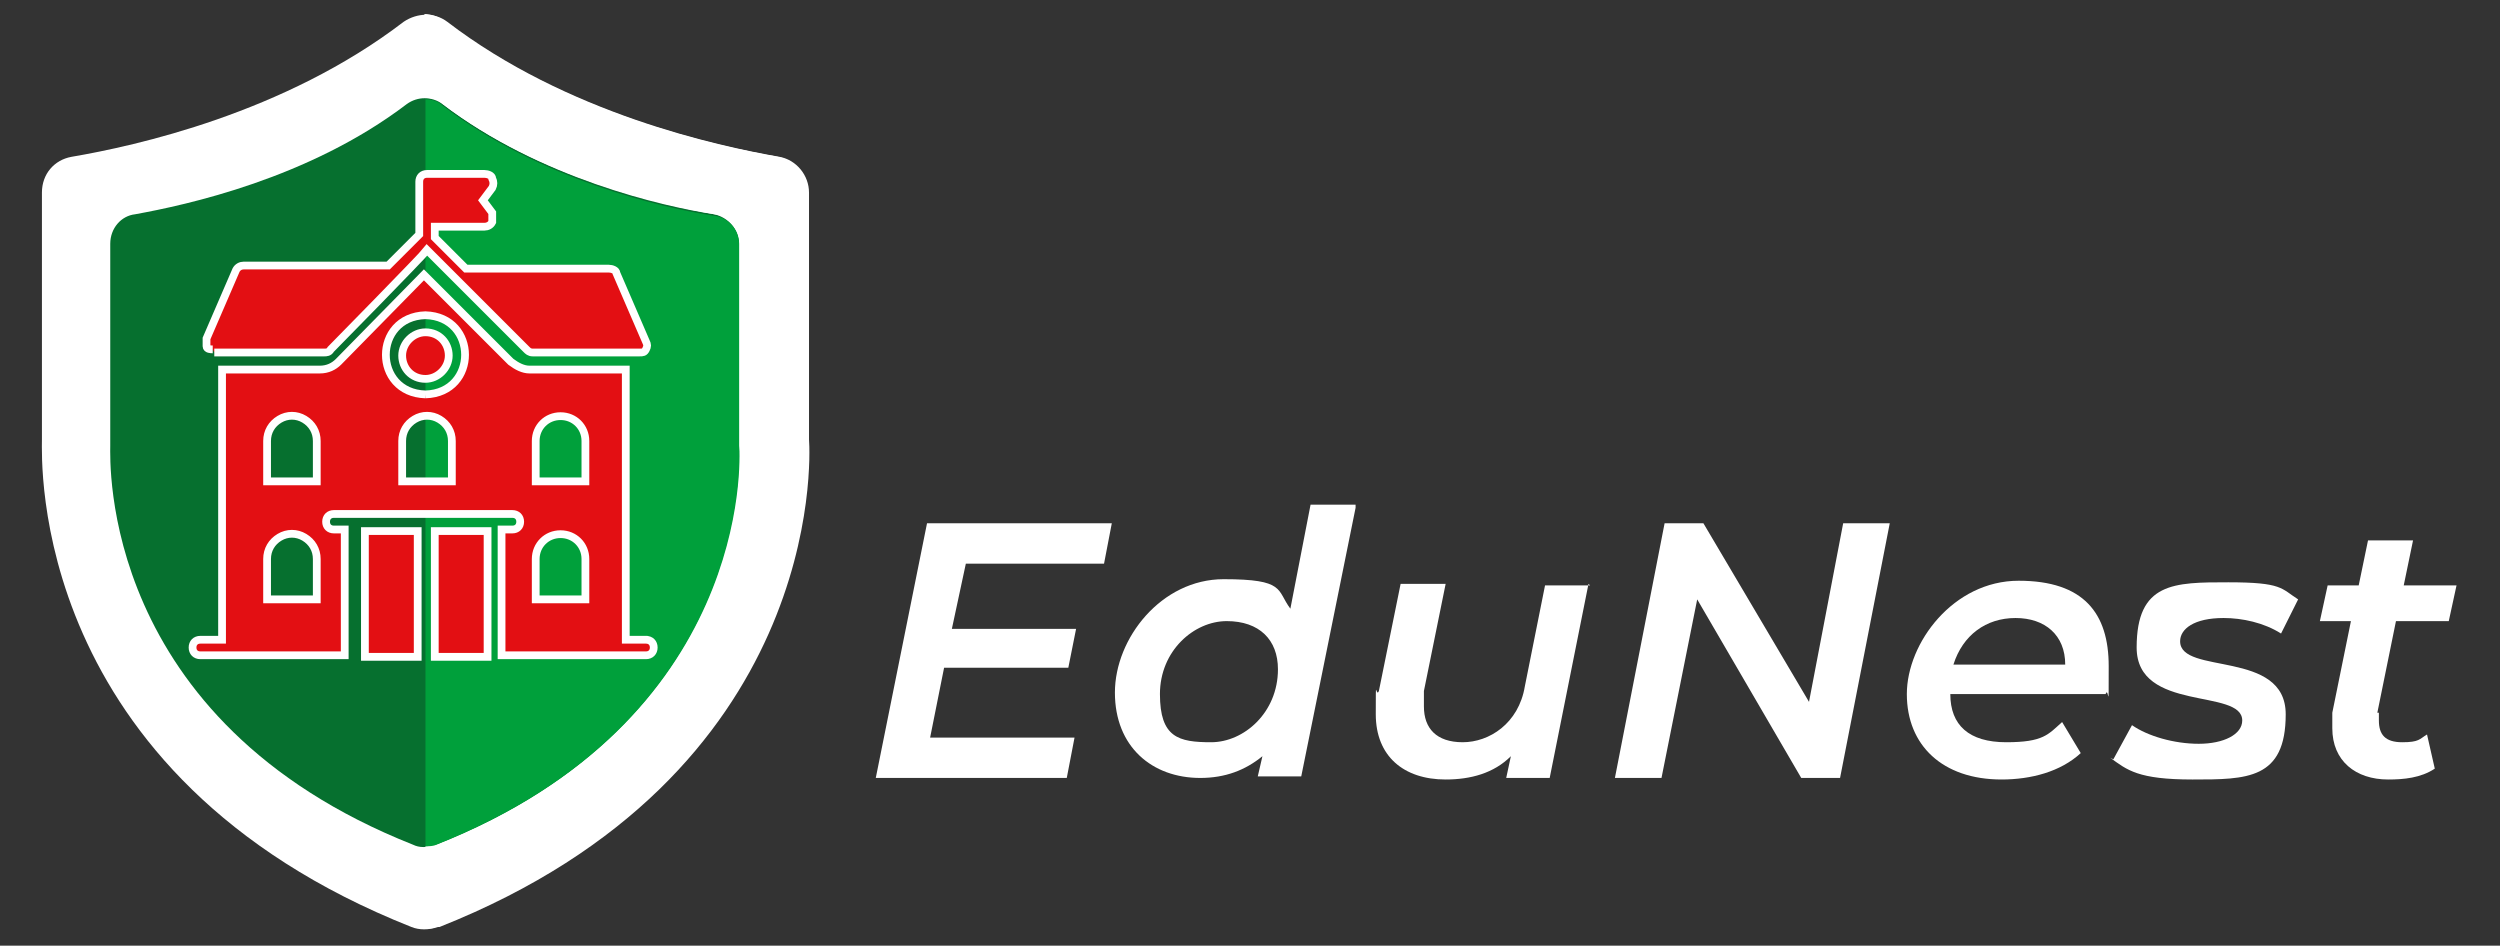 <?xml version="1.0" encoding="UTF-8"?>
<svg id="Layer_1" xmlns="http://www.w3.org/2000/svg" version="1.1" viewBox="0 0 161 60.9">
  <rect x="0" y="0" width="161" height="60.9" fill="#333333" stroke="none"/>
  <!-- Generator: Adobe Illustrator 29.6.1, SVG Export Plug-In . SVG Version: 2.1.1 Build 9)  -->
  <defs>
    <style>
      .st0 {
        fill: #e30f13;
      }

      .st1 {
        fill: none;
        stroke: #fff;
        stroke-miterlimit: 10;
        stroke-width: .5px;
      }

      .st2 {
        fill: #fff;
      }

      .st3 {
        fill: #00a03b;
      }

      .st4 {
        fill: #06702f;
      }
    </style>
  </defs>
  <g>
    <path class="st2" d="M28.3,59.7c24.7-9.8,23.9-30.1,23.8-31.4,0,0,0,0,0-.1v-15.8c0-1.1-.8-2.1-1.9-2.3-4-.7-13.7-2.8-21.4-8.7-.8-.6-1.9-.6-2.8,0-7.7,5.9-17.3,8-21.4,8.7-1.1.2-1.9,1.1-1.9,2.3v15.8s0,0,0,.1c0,1.3-.9,21.6,23.8,31.4.5.2,1.1.2,1.7,0"/>
    <path class="st4" d="M28.1,54.4c20.2-8,19.6-24.7,19.5-25.7,0,0,0,0,0-.1v-12.9c0-.9-.7-1.7-1.6-1.9-3.3-.5-11.2-2.3-17.5-7.1-.7-.5-1.6-.5-2.3,0-6.3,4.8-14.2,6.5-17.5,7.1-.9.1-1.6.9-1.6,1.9v12.9s0,0,0,.1c0,1-.7,17.7,19.5,25.7.4.2.9.2,1.4,0"/>
    <path class="st2" d="M27.4,1v5.3c.4,0,.8.1,1.1.4,6.3,4.8,14.2,6.5,17.5,7.1.9.1,1.6.9,1.6,1.9v12.9s0,0,0,.1c0,1,.7,17.7-19.5,25.7-.2,0-.5.1-.7.1v5.3c.3,0,.6,0,.8-.2,22.5-8.9,23.8-26.6,23.8-30.6s0-.6,0-.8c0,0,0,0,0-.1v-15.7c0-1.1-.8-2.1-1.9-2.3-4-.7-13.7-2.8-21.4-8.7-.4-.3-.9-.5-1.4-.5"/>
    <path class="st3" d="M27.4,6.3h0v48.2c.2,0,.5,0,.7-.1,20.2-8,19.6-24.7,19.5-25.7,0,0,0,0,0-.1v-12.9c0-.9-.7-1.7-1.6-1.8-3.3-.5-11.2-2.3-17.5-7.1-.3-.3-.7-.4-1.1-.4"/>
    <path class="st0" d="M41.7,41.2h-1.4v-17.4h-6.2c-.4,0-.8-.2-1.2-.5l-5.6-5.6-5.5,5.6c-.3.3-.7.5-1.2.5h-6.3v17.4h-1.4c-.3,0-.5.2-.5.5s.2.5.5.5h9.3c0-.4,0-7.4,0-8.1h-.7c-.3,0-.5-.2-.5-.5s.2-.5.5-.5h11.5c.3,0,.5.2.5.5s-.2.5-.5.5h-.7v8.1h9.3c.3,0,.5-.2.5-.5s-.2-.5-.5-.5M20.4,38.6h-3.2v-2.6c0-.6.3-1.1.8-1.4.5-.3,1.1-.3,1.6,0,.5.3.8.8.8,1.4v2.6ZM20.4,31h-3.2v-2.6c0-.6.3-1.1.8-1.4.5-.3,1.1-.3,1.6,0,.5.3.8.8.8,1.4v2.6ZM29.1,31h-3.2v-2.6c0-.6.3-1.1.8-1.4.5-.3,1.1-.3,1.6,0,.5.3.8.8.8,1.4v2.6ZM27.4,25.4c-3.4-.1-3.4-5,0-5.1,3.4.1,3.4,5,0,5.1M37.7,38.6h-3.2v-2.6c0-.9.7-1.6,1.6-1.6s1.6.7,1.6,1.6v2.6ZM37.7,31h-3.2v-2.6c0-.9.7-1.6,1.6-1.6s1.6.7,1.6,1.6v2.6ZM13.8,22.7c1.1,0,5.9,0,7.1,0,.1,0,.3,0,.4-.2,0,0,5.9-6,6.2-6.4.4.4,6.4,6.4,6.4,6.4.1.1.2.2.4.2h6.9c.2,0,.3,0,.4-.2.1-.2.1-.3,0-.5l-1.9-4.4c0-.2-.3-.3-.5-.3h-9.2l-2-2v-.7h3.2c.2,0,.4-.1.5-.3,0-.2,0-.4,0-.6l-.6-.8.6-.8c.1-.2.1-.4,0-.6,0-.2-.3-.3-.5-.3h-3.7c-.3,0-.5.2-.5.5,0,.8,0,2.7,0,3.4l-2,2h-9.3c-.2,0-.4.1-.5.3l-1.9,4.4c0,.2,0,.4,0,.5,0,.2.3.2.4.2M23.5,42.3h3.4v-8.1h-3.4v8.1ZM28,42.3h3.4v-8.1h-3.4v8.1ZM27.4,21.4c-.8,0-1.5.7-1.5,1.5s.6,1.5,1.5,1.5c.8,0,1.5-.7,1.5-1.5s-.6-1.5-1.5-1.5"/>
    <path class="st1" d="M41.7,41.2h-1.4v-17.4h-6.2c-.4,0-.8-.2-1.2-.5l-5.6-5.6-5.5,5.6c-.3.3-.7.5-1.2.5h-6.3v17.4h-1.4c-.3,0-.5.2-.5.5s.2.5.5.5h9.3c0-.4,0-7.4,0-8.1h-.7c-.3,0-.5-.2-.5-.5s.2-.5.5-.5h11.5c.3,0,.5.2.5.5s-.2.5-.5.5h-.7v8.1h9.3c.3,0,.5-.2.5-.5s-.2-.5-.5-.5M20.4,38.6h-3.2v-2.6c0-.6.3-1.1.8-1.4.5-.3,1.1-.3,1.6,0,.5.3.8.8.8,1.4v2.6ZM20.4,31h-3.2v-2.6c0-.6.3-1.1.8-1.4.5-.3,1.1-.3,1.6,0,.5.3.8.8.8,1.4v2.6ZM29.1,31h-3.2v-2.6c0-.6.3-1.1.8-1.4.5-.3,1.1-.3,1.6,0,.5.3.8.8.8,1.4v2.6ZM27.4,25.4c-3.4-.1-3.4-5,0-5.1,3.4.1,3.4,5,0,5.1M37.7,38.6h-3.2v-2.6c0-.9.7-1.6,1.6-1.6s1.6.7,1.6,1.6v2.6ZM37.7,31h-3.2v-2.6c0-.9.7-1.6,1.6-1.6s1.6.7,1.6,1.6v2.6ZM13.8,22.7c1.1,0,5.9,0,7.1,0,.1,0,.3,0,.4-.2,0,0,5.9-6,6.2-6.4.4.4,6.4,6.4,6.4,6.4.1.1.2.2.4.2h6.9c.2,0,.3,0,.4-.2.1-.2.1-.3,0-.5l-1.9-4.4c0-.2-.3-.3-.5-.3h-9.2l-2-2v-.7h3.2c.2,0,.4-.1.5-.3,0-.2,0-.4,0-.6l-.6-.8.6-.8c.1-.2.1-.4,0-.6,0-.2-.3-.3-.5-.3h-3.7c-.3,0-.5.2-.5.5,0,.8,0,2.7,0,3.4l-2,2h-9.3c-.2,0-.4.1-.5.3l-1.9,4.4c0,.2,0,.4,0,.5,0,.2.3.2.4.2M23.5,42.3h3.4v-8.1h-3.4v8.1ZM28,42.3h3.4v-8.1h-3.4v8.1ZM27.4,21.4c-.8,0-1.5.7-1.5,1.5s.6,1.5,1.5,1.5c.8,0,1.5-.7,1.5-1.5s-.6-1.5-1.5-1.5"/>
  </g>
  <polygon class="st2" points="62.2 36.3 61.3 40.5 69.3 40.5 68.8 43 60.8 43 59.9 47.5 69.2 47.5 68.7 50.1 56.4 50.1 59.7 33.7 71.6 33.7 71.1 36.3 62.2 36.3"/>
  <g>
    <path class="st2" d="M82.3,43.1c0-1.9-1.2-3.1-3.3-3.1s-4.3,1.9-4.3,4.7,1.2,3.1,3.3,3.1,4.3-1.9,4.3-4.7M87.3,32.7l-3.5,17.3h-2.8l.3-1.3c-1.1.9-2.4,1.4-4,1.4-3.1,0-5.5-2-5.5-5.5s3-7.3,7-7.3,3.4.7,4.3,1.9l1.3-6.7h2.9Z"/>
    <path class="st2" d="M102.3,37.6l-2.5,12.5h-2.8l.3-1.4c-1.1,1.1-2.6,1.5-4.2,1.5-2.7,0-4.5-1.5-4.5-4.2s0-1,.2-1.5l1.4-6.9h2.9l-1.4,6.9c0,.3,0,.7,0,1,0,1.4.8,2.3,2.5,2.3s3.6-1.2,4-3.6l1.3-6.5h2.9Z"/>
  </g>
  <polygon class="st2" points="121.7 33.7 118.5 50.1 116 50.1 109.3 38.6 107 50.1 104 50.1 107.2 33.7 109.7 33.7 116.5 45.2 118.7 33.7 121.7 33.7"/>
  <g>
    <path class="st2" d="M125.8,42.8h7.2c0-1.9-1.3-3-3.2-3s-3.4,1.1-4,3M135.5,44.7h-9.9c0,2,1.2,3.1,3.6,3.1s2.7-.5,3.6-1.3l1.2,2c-1.3,1.2-3.2,1.7-5.1,1.7-3.8,0-6.1-2.2-6.1-5.5s3-7.3,7.2-7.3,5.8,2.1,5.8,5.5,0,1.2-.2,1.8"/>
    <path class="st2" d="M136.1,48.9l1.2-2.2c1,.7,2.7,1.2,4.3,1.2s2.8-.6,2.8-1.5c0-2.1-6.8-.5-6.8-4.7s2.4-4.2,5.9-4.2,3.4.4,4.5,1.1l-1.1,2.2c-1.1-.7-2.5-1-3.7-1-1.9,0-2.8.7-2.8,1.5,0,2.2,6.8.5,6.8,4.7s-2.5,4.2-6,4.2-4.2-.6-5.3-1.4"/>
    <path class="st2" d="M153.2,45.9c0,.2,0,.4,0,.5,0,.9.4,1.4,1.5,1.4s1.1-.2,1.6-.5l.5,2.2c-.9.6-2,.7-3,.7-2.1,0-3.6-1.2-3.6-3.3s0-.6,0-1l1.2-5.9h-2l.5-2.3h2l.6-2.9h2.9l-.6,2.9h3.4l-.5,2.3h-3.4l-1.2,5.9Z"/>
  </g>
</svg>